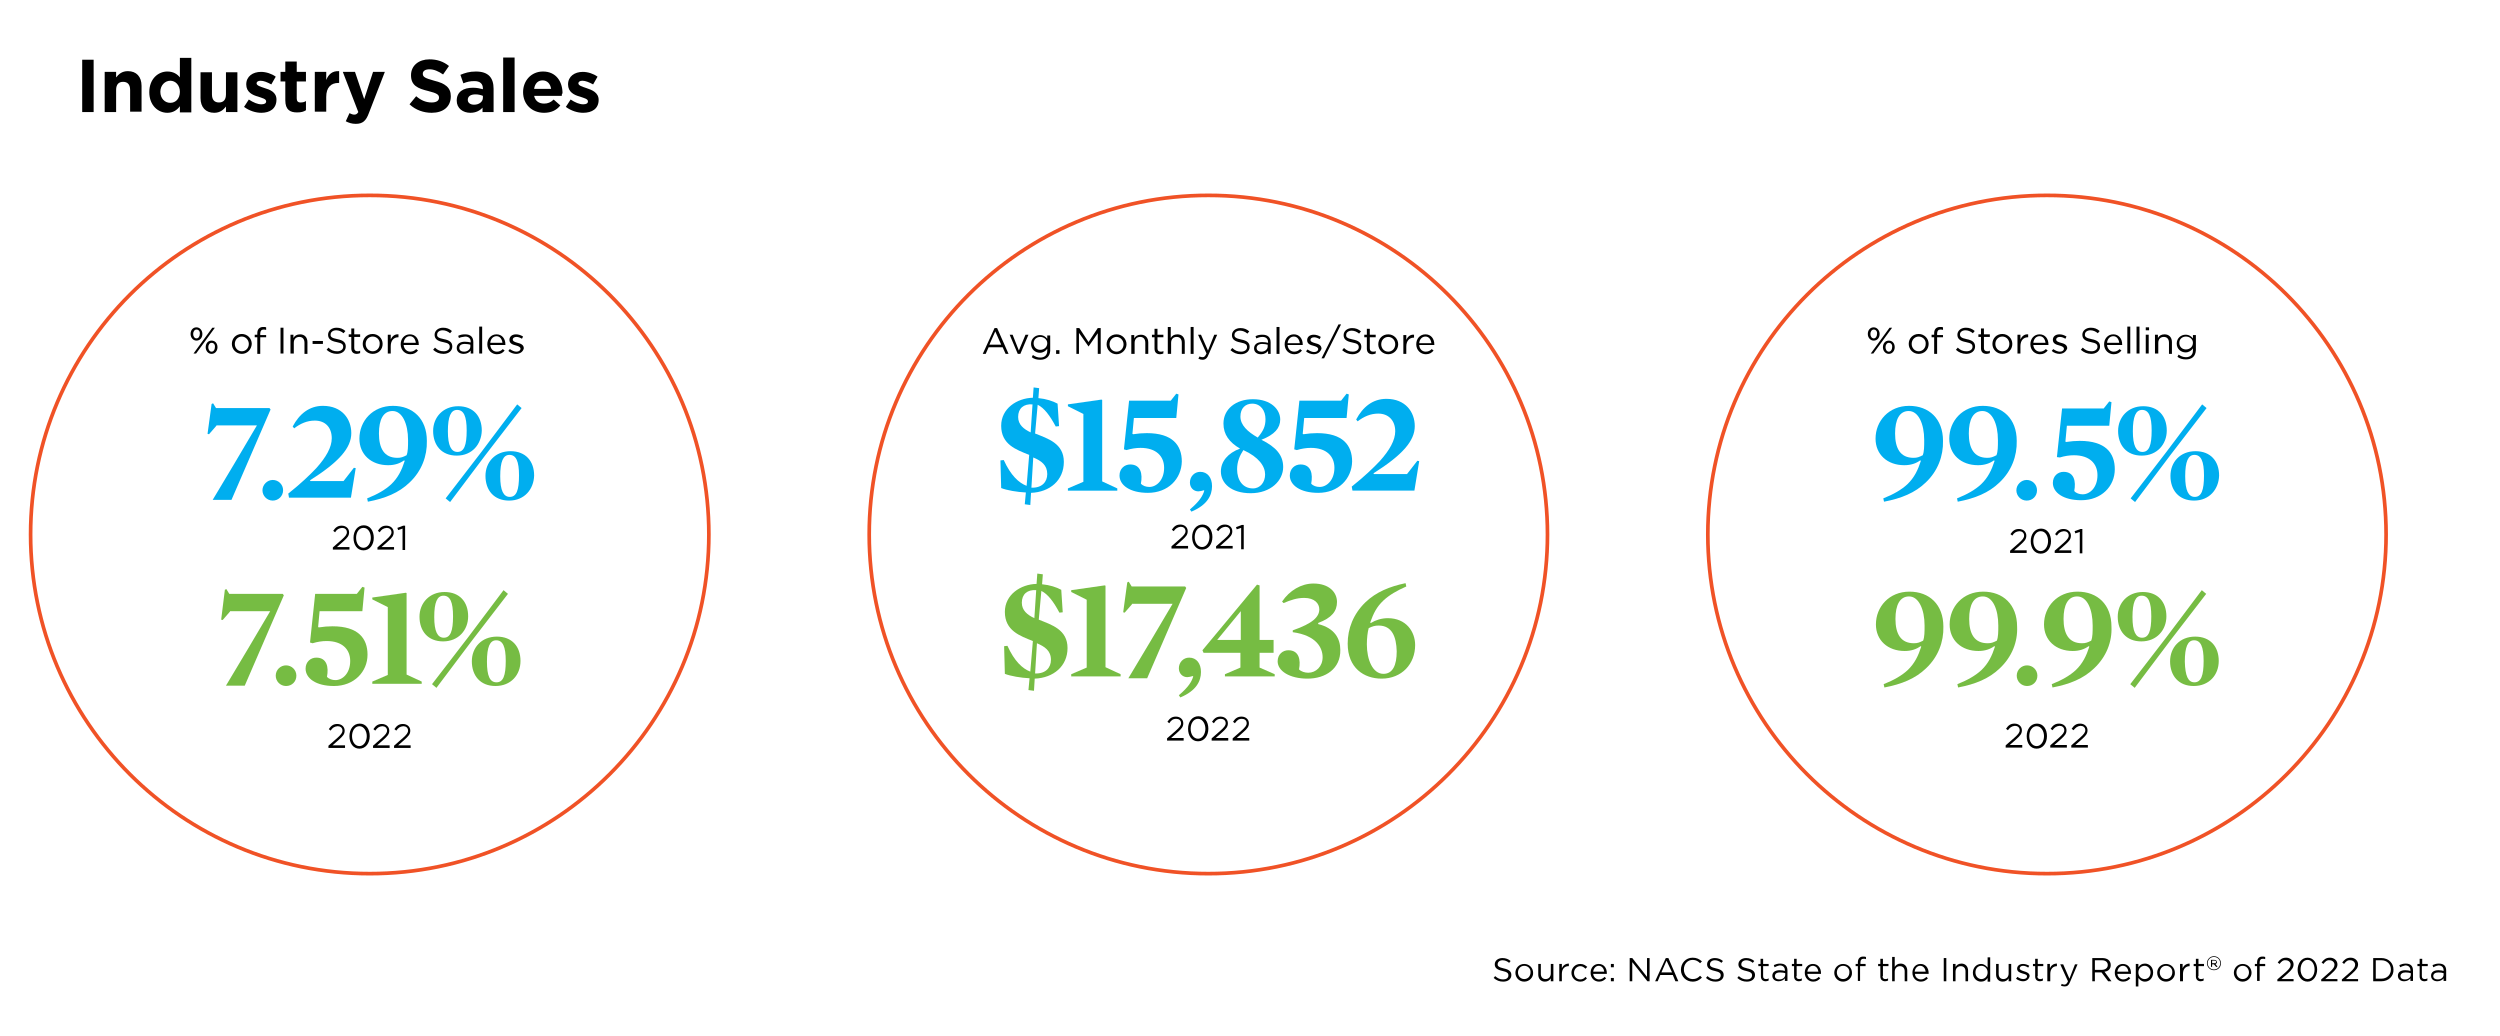 <?xml version="1.0" encoding="utf-8"?>
<!-- Generator: Adobe Illustrator 27.7.0, SVG Export Plug-In . SVG Version: 6.00 Build 0)  -->
<svg version="1.1" id="Layer_1" xmlns="http://www.w3.org/2000/svg" xmlns:xlink="http://www.w3.org/1999/xlink" x="0px" y="0px"
	 viewBox="0 0 678.2 281.1" style="enable-background:new 0 0 678.2 281.1;" xml:space="preserve">
<style type="text/css">
	.st0{clip-path:url(#SVGID_00000160180373331804404380000010801701274784371073_);}
	.st1{clip-path:url(#SVGID_00000025434026685377354860000011562211094909776542_);}
	.st2{clip-path:url(#SVGID_00000044177450774110479280000011292600990928114051_);}
	.st3{clip-path:url(#SVGID_00000079475229538731671830000010639308070359041439_);fill:none;stroke:#F05226;}
	.st4{fill:#00AEEF;}
	.st5{fill:#76BC43;}
	.st6{clip-path:url(#SVGID_00000068642595978740408450000012234043628984336307_);fill:none;stroke:#F05226;}
	.st7{clip-path:url(#SVGID_00000030486563251865357880000001202079024141234050_);fill:none;stroke:#F05226;}
</style>
<g>
	<g>
		<defs>
			<rect id="SVGID_1_" x="7.8" y="15.6" width="687.4" height="272.8"/>
		</defs>
		<clipPath id="SVGID_00000042011832632949721670000006777930529328736683_">
			<use xlink:href="#SVGID_1_"  style="overflow:visible;"/>
		</clipPath>
		<g style="clip-path:url(#SVGID_00000042011832632949721670000006777930529328736683_);">
			<defs>
				<rect id="SVGID_00000111887471042785016650000017817923719595950980_" x="7.8" y="15.6" width="687.4" height="272.8"/>
			</defs>
			<clipPath id="SVGID_00000170975882065108582480000013856388530551177352_">
				<use xlink:href="#SVGID_00000111887471042785016650000017817923719595950980_"  style="overflow:visible;"/>
			</clipPath>
			<g style="clip-path:url(#SVGID_00000170975882065108582480000013856388530551177352_);">
				<g>
					<defs>
						<rect id="SVGID_00000043454180120825949810000009396239050067732358_" x="11.5" y="8.6" width="176.8" height="26.3"/>
					</defs>
					<clipPath id="SVGID_00000078758520051361913330000000472236365145969843_">
						<use xlink:href="#SVGID_00000043454180120825949810000009396239050067732358_"  style="overflow:visible;"/>
					</clipPath>
					<g style="clip-path:url(#SVGID_00000078758520051361913330000000472236365145969843_);">
						<path d="M22.3,30.4V16.2h3.1v14.2H22.3z"/>
						<path d="M35.3,30.4v-6c0-1.5-0.7-2.2-1.9-2.2c-1.2,0-1.9,0.7-1.9,2.2v6h-3.1V19.5h3.1V21c0.7-0.9,1.6-1.7,3.2-1.7
							c2.3,0,3.7,1.5,3.7,4v7H35.3z"/>
						<path d="M48.8,30.4v-1.6c-0.7,1-1.8,1.8-3.4,1.8c-2.5,0-4.9-2-4.9-5.6v0c0-3.6,2.4-5.6,4.9-5.6c1.6,0,2.7,0.7,3.4,1.6v-5.3
							h3.1v14.8H48.8z M48.8,24.9c0-1.8-1.2-3-2.6-3s-2.7,1.2-2.7,3v0c0,1.8,1.2,3,2.7,3S48.8,26.7,48.8,24.9L48.8,24.9z"/>
						<path d="M61.3,30.4v-1.5c-0.7,0.9-1.6,1.7-3.2,1.7c-2.3,0-3.7-1.5-3.7-4v-7h3.1v6c0,1.5,0.7,2.2,1.9,2.2
							c1.2,0,1.9-0.7,1.9-2.2v-6h3.1v10.8H61.3z"/>
						<path d="M70.9,30.6c-1.5,0-3.2-0.5-4.7-1.6l1.3-2c1.2,0.8,2.4,1.3,3.4,1.3c0.9,0,1.3-0.3,1.3-0.8v0c0-0.7-1.1-0.9-2.2-1.3
							c-1.5-0.4-3.2-1.2-3.2-3.3v0c0-2.2,1.8-3.4,4-3.4c1.4,0,2.9,0.5,4,1.3l-1.2,2.1c-1.1-0.6-2.1-1-2.9-1c-0.7,0-1.1,0.3-1.1,0.7
							v0c0,0.6,1,0.9,2.2,1.3C73.2,24.3,75,25,75,27v0C75,29.5,73.2,30.6,70.9,30.6z"/>
						<path d="M80.6,30.5c-1.9,0-3.2-0.7-3.2-3.3v-5.1h-1.3v-2.6h1.3v-2.8h3.1v2.8h2.5v2.6h-2.5v4.6c0,0.7,0.3,1.1,1,1.1
							c0.6,0,1.1-0.1,1.5-0.4v2.5C82.4,30.3,81.7,30.5,80.6,30.5z"/>
						<path d="M91.8,22.5c-2,0-3.3,1.2-3.3,3.8v4h-3.1V19.5h3.1v2.2c0.6-1.5,1.6-2.5,3.5-2.4v3.2H91.8z"/>
						<path d="M100.1,30.6c-0.8,2.2-1.7,3-3.6,3c-1.1,0-1.9-0.3-2.7-0.7l1-2.2c0.4,0.2,0.9,0.4,1.3,0.4c0.5,0,0.8-0.2,1.1-0.7
							L93,19.5h3.3l2.5,7.4l2.4-7.4h3.2L100.1,30.6z"/>
						<path d="M117.1,30.6c-2.1,0-4.3-0.7-6-2.3l1.8-2.2c1.3,1.1,2.6,1.7,4.2,1.7c1.3,0,2-0.5,2-1.3v0c0-0.8-0.5-1.2-2.9-1.8
							c-2.9-0.7-4.7-1.5-4.7-4.3v0c0-2.6,2.1-4.3,5-4.3c2.1,0,3.8,0.6,5.3,1.8l-1.6,2.3c-1.3-0.9-2.5-1.4-3.7-1.4s-1.8,0.5-1.8,1.2
							v0c0,0.9,0.6,1.2,3.1,1.9c2.9,0.7,4.5,1.8,4.5,4.2v0C122.3,29,120.2,30.6,117.1,30.6z"/>
						<path d="M130.9,30.4v-1.2c-0.7,0.8-1.8,1.4-3.3,1.4c-2,0-3.7-1.2-3.7-3.3v0c0-2.4,1.8-3.5,4.4-3.5c1.1,0,1.9,0.2,2.7,0.4V24
							c0-1.3-0.8-2-2.3-2c-1.2,0-2,0.2-3,0.6l-0.8-2.3c1.2-0.5,2.4-0.9,4.2-0.9c3.4,0,4.8,1.7,4.8,4.7v6.3H130.9z M131,26
							c-0.5-0.2-1.2-0.4-2-0.4c-1.3,0-2.1,0.5-2.1,1.5v0c0,0.8,0.7,1.3,1.7,1.3c1.4,0,2.4-0.8,2.4-1.9V26z"/>
						<path d="M136.5,30.4V15.6h3.1v14.8H136.5z"/>
						<path d="M152.4,26h-7.5c0.3,1.4,1.3,2.1,2.7,2.1c1,0,1.8-0.3,2.6-1.1l1.8,1.6c-1,1.3-2.5,2-4.4,2c-3.3,0-5.7-2.3-5.7-5.6v0
							c0-3.1,2.2-5.6,5.4-5.6c3.6,0,5.3,2.8,5.3,5.9v0C152.4,25.5,152.4,25.7,152.4,26z M147.2,21.8c-1.3,0-2.1,0.9-2.3,2.3h4.6
							C149.3,22.7,148.4,21.8,147.2,21.8z"/>
						<path d="M158.2,30.6c-1.5,0-3.2-0.5-4.7-1.6l1.3-2c1.2,0.8,2.4,1.3,3.4,1.3c0.9,0,1.3-0.3,1.3-0.8v0c0-0.7-1.1-0.9-2.2-1.3
							c-1.5-0.4-3.2-1.2-3.2-3.3v0c0-2.2,1.8-3.4,4-3.4c1.4,0,2.9,0.5,4,1.3l-1.2,2.1c-1.1-0.6-2.1-1-2.9-1c-0.7,0-1.1,0.3-1.1,0.7
							v0c0,0.6,1,0.9,2.2,1.3c1.5,0.5,3.3,1.2,3.3,3.2v0C162.4,29.5,160.6,30.6,158.2,30.6z"/>
					</g>
				</g>
			</g>
		</g>
		<g style="clip-path:url(#SVGID_00000042011832632949721670000006777930529328736683_);">
			<path d="M407.9,262.7c1.4,0.3,2.1,0.8,2.1,1.8c0,1.1-0.9,1.8-2.2,1.8c-1,0-1.8-0.3-2.6-1l0.4-0.5c0.7,0.6,1.3,0.9,2.2,0.9
				c0.8,0,1.4-0.4,1.4-1.1c0-0.6-0.3-0.9-1.6-1.2c-1.4-0.3-2.1-0.8-2.1-1.8c0-1,0.9-1.7,2.1-1.7c0.9,0,1.6,0.3,2.2,0.8l-0.4,0.5
				c-0.6-0.5-1.2-0.7-1.8-0.7c-0.8,0-1.3,0.5-1.3,1C406.2,262,406.5,262.4,407.9,262.7z"/>
			<path d="M413.5,266.3c-1.4,0-2.4-1.1-2.4-2.4s1-2.4,2.4-2.4c1.4,0,2.4,1.1,2.4,2.4C416,265.1,414.9,266.3,413.5,266.3z
				 M413.5,262c-1,0-1.7,0.8-1.7,1.8c0,1,0.7,1.8,1.7,1.8c1,0,1.7-0.8,1.7-1.8C415.3,262.8,414.5,262,413.5,262z"/>
			<path d="M420.7,261.5h0.7v4.7h-0.7v-0.8c-0.3,0.5-0.8,0.9-1.6,0.9c-1.1,0-1.8-0.8-1.8-1.9v-2.9h0.7v2.7c0,0.9,0.5,1.4,1.3,1.4
				c0.8,0,1.4-0.6,1.4-1.5V261.5z"/>
			<path d="M423.7,266.2H423v-4.7h0.7v1.2c0.3-0.8,1-1.3,1.9-1.3v0.7h-0.1c-1,0-1.8,0.7-1.8,2.1V266.2z"/>
			<path d="M428.7,266.3c-1.4,0-2.4-1.1-2.4-2.4c0-1.3,1-2.4,2.4-2.4c0.9,0,1.4,0.4,1.9,0.8l-0.5,0.5c-0.4-0.4-0.8-0.7-1.4-0.7
				c-0.9,0-1.7,0.8-1.7,1.8c0,1,0.7,1.8,1.7,1.8c0.6,0,1.1-0.3,1.4-0.7l0.4,0.4C430.1,265.9,429.6,266.3,428.7,266.3z"/>
			<path d="M433.8,265.7c0.6,0,1.1-0.3,1.5-0.7l0.4,0.4c-0.5,0.5-1,0.9-1.9,0.9c-1.3,0-2.3-1-2.3-2.4c0-1.4,0.9-2.4,2.2-2.4
				c1.4,0,2.2,1.1,2.2,2.5c0,0.1,0,0.1,0,0.2h-3.7C432.3,265.1,433,265.7,433.8,265.7z M435.2,263.6c-0.1-0.8-0.6-1.6-1.5-1.6
				c-0.8,0-1.4,0.7-1.5,1.6H435.2z"/>
			<path d="M437,262.4v-0.9h0.8v0.9H437z M437,266.2v-0.9h0.8v0.9H437z"/>
			<path d="M446.8,259.9h0.7v6.3h-0.6l-4.1-5.2v5.2h-0.7v-6.3h0.7l4,5.1V259.9z"/>
			<path d="M455.3,266.2h-0.8l-0.7-1.7h-3.4l-0.7,1.7h-0.7l2.9-6.3h0.7L455.3,266.2z M452.1,260.6l-1.4,3.2h2.9L452.1,260.6z"/>
			<path d="M459.2,266.3c-1.8,0-3.2-1.4-3.2-3.2c0-1.8,1.3-3.3,3.2-3.3c1.1,0,1.8,0.4,2.5,1l-0.5,0.5c-0.5-0.5-1.1-0.9-2-0.9
				c-1.4,0-2.4,1.1-2.4,2.6c0,1.5,1.1,2.6,2.4,2.6c0.9,0,1.4-0.3,2-0.9l0.5,0.5C461.1,265.8,460.3,266.3,459.2,266.3z"/>
			<path d="M465.5,262.7c1.4,0.3,2.1,0.8,2.1,1.8c0,1.1-0.9,1.8-2.2,1.8c-1,0-1.8-0.3-2.6-1l0.4-0.5c0.7,0.6,1.3,0.9,2.2,0.9
				c0.8,0,1.4-0.4,1.4-1.1c0-0.6-0.3-0.9-1.6-1.2c-1.4-0.3-2.1-0.8-2.1-1.8c0-1,0.9-1.7,2.1-1.7c0.9,0,1.6,0.3,2.2,0.8l-0.4,0.5
				c-0.6-0.5-1.2-0.7-1.8-0.7c-0.8,0-1.3,0.5-1.3,1C463.8,262,464.1,262.4,465.5,262.7z"/>
			<path d="M474,262.7c1.4,0.3,2.1,0.8,2.1,1.8c0,1.1-0.9,1.8-2.2,1.8c-1,0-1.8-0.3-2.6-1l0.4-0.5c0.7,0.6,1.3,0.9,2.2,0.9
				c0.8,0,1.4-0.4,1.4-1.1c0-0.6-0.3-0.9-1.6-1.2c-1.4-0.3-2.1-0.8-2.1-1.8c0-1,0.9-1.7,2.1-1.7c0.9,0,1.6,0.3,2.2,0.8l-0.4,0.5
				c-0.6-0.5-1.2-0.7-1.8-0.7c-0.8,0-1.3,0.5-1.3,1C472.3,262,472.6,262.4,474,262.7z"/>
			<path d="M478.3,264.8c0,0.6,0.3,0.8,0.8,0.8c0.2,0,0.4,0,0.7-0.2v0.6c-0.2,0.1-0.5,0.2-0.8,0.2c-0.7,0-1.3-0.4-1.3-1.3v-2.8H477
				v-0.6h0.6v-1.4h0.7v1.4h1.5v0.6h-1.5V264.8z"/>
			<path d="M481.4,262.4l-0.2-0.6c0.5-0.2,1-0.4,1.7-0.4c1.3,0,2,0.6,2,1.9v2.8h-0.7v-0.7c-0.3,0.4-0.9,0.8-1.7,0.8
				c-0.9,0-1.7-0.5-1.7-1.5c0-1,0.8-1.5,2-1.5c0.6,0,1,0.1,1.4,0.2v-0.2c0-0.8-0.5-1.3-1.4-1.3C482.2,262,481.8,262.2,481.4,262.4z
				 M481.5,264.8c0,0.6,0.5,0.9,1.2,0.9c0.9,0,1.6-0.5,1.6-1.3V264c-0.3-0.1-0.8-0.2-1.4-0.2C481.9,263.8,481.5,264.2,481.5,264.8z"
				/>
			<path d="M487.3,264.8c0,0.6,0.3,0.8,0.8,0.8c0.2,0,0.4,0,0.7-0.2v0.6c-0.2,0.1-0.5,0.2-0.8,0.2c-0.7,0-1.3-0.4-1.3-1.3v-2.8h-0.6
				v-0.6h0.6v-1.4h0.7v1.4h1.5v0.6h-1.5V264.8z"/>
			<path d="M491.9,265.7c0.6,0,1.1-0.3,1.5-0.7l0.4,0.4c-0.5,0.5-1,0.9-1.9,0.9c-1.3,0-2.3-1-2.3-2.4c0-1.4,0.9-2.4,2.2-2.4
				c1.4,0,2.2,1.1,2.2,2.5c0,0.1,0,0.1,0,0.2h-3.7C490.4,265.1,491.1,265.7,491.9,265.7z M493.3,263.6c-0.1-0.8-0.6-1.6-1.5-1.6
				c-0.8,0-1.4,0.7-1.5,1.6H493.3z"/>
			<path d="M500,266.3c-1.4,0-2.4-1.1-2.4-2.4s1-2.4,2.4-2.4c1.4,0,2.4,1.1,2.4,2.4C502.5,265.1,501.4,266.3,500,266.3z M500,262
				c-1,0-1.7,0.8-1.7,1.8c0,1,0.7,1.8,1.7,1.8c1,0,1.7-0.8,1.7-1.8C501.8,262.8,501,262,500,262z"/>
			<path d="M506.1,261.5v0.6h-1.5v4H504v-4h-0.6v-0.6h0.6v-0.4c0-1,0.5-1.6,1.4-1.6c0.3,0,0.5,0,0.8,0.1v0.6
				c-0.3-0.1-0.4-0.1-0.7-0.1c-0.5,0-0.8,0.3-0.8,1v0.4H506.1z"/>
			<path d="M510.7,264.8c0,0.6,0.3,0.8,0.8,0.8c0.2,0,0.4,0,0.7-0.2v0.6c-0.2,0.1-0.5,0.2-0.8,0.2c-0.7,0-1.3-0.4-1.3-1.3v-2.8h-0.6
				v-0.6h0.6v-1.4h0.7v1.4h1.5v0.6h-1.5V264.8z"/>
			<path d="M514,266.2h-0.7v-6.6h0.7v2.7c0.3-0.5,0.8-0.9,1.6-0.9c1.1,0,1.8,0.8,1.8,1.9v2.9h-0.7v-2.7c0-0.9-0.5-1.4-1.3-1.4
				c-0.8,0-1.4,0.6-1.4,1.5V266.2z"/>
			<path d="M521.1,265.7c0.6,0,1.1-0.3,1.5-0.7l0.4,0.4c-0.5,0.5-1,0.9-1.9,0.9c-1.3,0-2.3-1-2.3-2.4c0-1.4,0.9-2.4,2.2-2.4
				c1.4,0,2.2,1.1,2.2,2.5c0,0.1,0,0.1,0,0.2h-3.7C519.5,265.1,520.3,265.7,521.1,265.7z M522.4,263.6c-0.1-0.8-0.6-1.6-1.5-1.6
				c-0.8,0-1.4,0.7-1.5,1.6H522.4z"/>
			<path d="M528,259.9v6.3h-0.7v-6.3H528z"/>
			<path d="M530.5,266.2h-0.7v-4.7h0.7v0.8c0.3-0.5,0.8-0.9,1.6-0.9c1.1,0,1.8,0.8,1.8,1.9v2.9h-0.7v-2.7c0-0.9-0.5-1.4-1.3-1.4
				c-0.8,0-1.4,0.6-1.4,1.5V266.2z"/>
			<path d="M539.2,266.2v-0.9c-0.4,0.6-0.9,1-1.8,1c-1.1,0-2.2-0.9-2.2-2.4c0-1.5,1.1-2.4,2.2-2.4c0.9,0,1.4,0.5,1.8,1v-2.8h0.7v6.6
				H539.2z M537.5,262c-0.9,0-1.6,0.7-1.6,1.8c0,1.1,0.8,1.8,1.6,1.8c0.9,0,1.7-0.7,1.7-1.8C539.2,262.7,538.4,262,537.5,262z"/>
			<path d="M544.9,261.5h0.7v4.7h-0.7v-0.8c-0.3,0.5-0.8,0.9-1.6,0.9c-1.1,0-1.8-0.8-1.8-1.9v-2.9h0.7v2.7c0,0.9,0.5,1.4,1.3,1.4
				c0.8,0,1.4-0.6,1.4-1.5V261.5z"/>
			<path d="M548.8,266.2c-0.7,0-1.4-0.3-1.9-0.7l0.4-0.5c0.5,0.4,1.1,0.6,1.6,0.6c0.6,0,1-0.3,1-0.7v0c0-0.5-0.5-0.6-1.2-0.8
				c-0.7-0.2-1.5-0.5-1.5-1.3v0c0-0.8,0.7-1.3,1.6-1.3c0.6,0,1.2,0.2,1.7,0.5l-0.3,0.5c-0.4-0.3-0.9-0.5-1.4-0.5
				c-0.5,0-0.9,0.3-0.9,0.7v0c0,0.4,0.6,0.6,1.2,0.8c0.7,0.2,1.5,0.5,1.5,1.3v0C550.4,265.7,549.7,266.2,548.8,266.2z"/>
			<path d="M552.7,264.8c0,0.6,0.3,0.8,0.8,0.8c0.2,0,0.4,0,0.7-0.2v0.6c-0.2,0.1-0.5,0.2-0.8,0.2c-0.7,0-1.3-0.4-1.3-1.3v-2.8h-0.6
				v-0.6h0.6v-1.4h0.7v1.4h1.5v0.6h-1.5V264.8z"/>
			<path d="M556.1,266.2h-0.7v-4.7h0.7v1.2c0.3-0.8,1-1.3,1.9-1.3v0.7H558c-1,0-1.8,0.7-1.8,2.1V266.2z"/>
			<path d="M561.6,266.3c-0.4,1-0.8,1.3-1.5,1.3c-0.4,0-0.7-0.1-1-0.2l0.2-0.5c0.2,0.1,0.4,0.2,0.7,0.2c0.4,0,0.7-0.2,1-0.9
				l-2.1-4.6h0.8l1.7,3.9l1.5-3.9h0.7L561.6,266.3z"/>
			<path d="M571.9,266.2l-1.8-2.4h-1.8v2.4h-0.7v-6.3h2.7c1.4,0,2.3,0.7,2.3,1.9c0,1.1-0.7,1.7-1.7,1.8l1.9,2.6H571.9z M570.2,260.5
				h-1.9v2.6h1.9c0.9,0,1.6-0.5,1.6-1.3C571.8,261,571.2,260.5,570.2,260.5z"/>
			<path d="M576,265.7c0.6,0,1.1-0.3,1.5-0.7l0.4,0.4c-0.5,0.5-1,0.9-1.9,0.9c-1.3,0-2.3-1-2.3-2.4c0-1.4,0.9-2.4,2.2-2.4
				c1.4,0,2.2,1.1,2.2,2.5c0,0.1,0,0.1,0,0.2h-3.7C574.5,265.1,575.2,265.7,576,265.7z M577.4,263.6c-0.1-0.8-0.6-1.6-1.5-1.6
				c-0.8,0-1.4,0.7-1.5,1.6H577.4z"/>
			<path d="M581.9,266.3c-0.9,0-1.4-0.5-1.8-1v2.3h-0.7v-6.1h0.7v0.9c0.4-0.6,0.9-1,1.8-1c1.1,0,2.2,0.9,2.2,2.4
				C584.1,265.4,583,266.3,581.9,266.3z M581.8,262c-0.9,0-1.7,0.7-1.7,1.8c0,1.1,0.8,1.8,1.7,1.8c0.9,0,1.6-0.7,1.6-1.8
				C583.4,262.7,582.6,262,581.8,262z"/>
			<path d="M587.6,266.3c-1.4,0-2.4-1.1-2.4-2.4s1-2.4,2.4-2.4c1.4,0,2.4,1.1,2.4,2.4C590.1,265.1,589,266.3,587.6,266.3z
				 M587.6,262c-1,0-1.7,0.8-1.7,1.8c0,1,0.7,1.8,1.7,1.8c1,0,1.7-0.8,1.7-1.8C589.4,262.8,588.6,262,587.6,262z"/>
			<path d="M592.1,266.2h-0.7v-4.7h0.7v1.2c0.3-0.8,1-1.3,1.9-1.3v0.7H594c-1,0-1.8,0.7-1.8,2.1V266.2z"/>
			<path d="M596.3,264.8c0,0.6,0.3,0.8,0.8,0.8c0.2,0,0.4,0,0.7-0.2v0.6c-0.2,0.1-0.5,0.2-0.8,0.2c-0.7,0-1.3-0.4-1.3-1.3v-2.8h-0.6
				v-0.6h0.6v-1.4h0.7v1.4h1.5v0.6h-1.5V264.8z"/>
		</g>
		<g style="clip-path:url(#SVGID_00000042011832632949721670000006777930529328736683_);">
			<path d="M600.6,263.2c-1.1,0-1.9-0.9-1.9-1.9s0.8-1.9,1.9-1.9s1.9,0.9,1.9,1.9C602.5,262.4,601.7,263.2,600.6,263.2z
				 M600.6,259.6c-1,0-1.7,0.8-1.7,1.7s0.7,1.7,1.7,1.7c1,0,1.7-0.8,1.7-1.7C602.3,260.4,601.6,259.6,600.6,259.6z M601,261.5
				l0.6,0.8h-0.4l-0.6-0.7h-0.5v0.7h-0.3v-1.9h0.9c0.4,0,0.7,0.2,0.7,0.6C601.5,261.2,601.3,261.4,601,261.5z M600.7,260.6h-0.6v0.7
				h0.6c0.3,0,0.5-0.1,0.5-0.4C601.2,260.7,601,260.6,600.7,260.6z"/>
		</g>
		<g style="clip-path:url(#SVGID_00000042011832632949721670000006777930529328736683_);">
			<path d="M608.4,266.3c-1.4,0-2.4-1.1-2.4-2.4s1-2.4,2.4-2.4c1.4,0,2.4,1.1,2.4,2.4C610.8,265.1,609.8,266.3,608.4,266.3z
				 M608.4,262c-1,0-1.7,0.8-1.7,1.8c0,1,0.7,1.8,1.7,1.8c1,0,1.7-0.8,1.7-1.8C610.1,262.8,609.4,262,608.4,262z"/>
			<path d="M614.5,261.5v0.6H613v4h-0.7v-4h-0.6v-0.6h0.6v-0.4c0-1,0.5-1.6,1.4-1.6c0.3,0,0.5,0,0.8,0.1v0.6
				c-0.3-0.1-0.4-0.1-0.7-0.1c-0.5,0-0.8,0.3-0.8,1v0.4H614.5z"/>
			<path d="M618.4,261.5l-0.5-0.4c0.6-0.8,1.2-1.3,2.3-1.3c1.1,0,2,0.8,2,1.8c0,0.9-0.5,1.5-1.6,2.5l-1.7,1.5h3.3v0.6h-4.4v-0.5
				l2.3-2c1-0.9,1.3-1.4,1.3-2c0-0.7-0.6-1.2-1.3-1.2C619.4,260.4,618.9,260.8,618.4,261.5z"/>
			<path d="M626,266.3c-1.6,0-2.7-1.5-2.7-3.2s1-3.3,2.7-3.3c1.6,0,2.6,1.5,2.6,3.2S627.6,266.3,626,266.3z M626,260.4
				c-1.2,0-1.9,1.2-1.9,2.6s0.8,2.6,1.9,2.6c1.2,0,1.9-1.2,1.9-2.6C627.9,261.6,627.2,260.4,626,260.4z"/>
			<path d="M630.3,261.5l-0.5-0.4c0.6-0.8,1.2-1.3,2.3-1.3c1.1,0,2,0.8,2,1.8c0,0.9-0.5,1.5-1.6,2.5l-1.7,1.5h3.3v0.6h-4.4v-0.5
				l2.3-2c1-0.9,1.3-1.4,1.3-2c0-0.7-0.6-1.2-1.3-1.2C631.3,260.4,630.8,260.8,630.3,261.5z"/>
			<path d="M635.9,261.5l-0.5-0.4c0.6-0.8,1.2-1.3,2.3-1.3c1.1,0,2,0.8,2,1.8c0,0.9-0.5,1.5-1.6,2.5l-1.7,1.5h3.3v0.6h-4.4v-0.5
				l2.3-2c1-0.9,1.3-1.4,1.3-2c0-0.7-0.6-1.2-1.3-1.2C636.9,260.4,636.4,260.8,635.9,261.5z"/>
			<path d="M646,266.2h-2.2v-6.3h2.2c2,0,3.3,1.4,3.3,3.1C649.4,264.8,648,266.2,646,266.2z M646,260.5h-1.5v5h1.5
				c1.6,0,2.6-1.1,2.6-2.5S647.6,260.5,646,260.5z"/>
			<path d="M651.1,262.4l-0.2-0.6c0.5-0.2,1-0.4,1.7-0.4c1.3,0,2,0.6,2,1.9v2.8h-0.7v-0.7c-0.3,0.4-0.9,0.8-1.7,0.8
				c-0.9,0-1.7-0.5-1.7-1.5c0-1,0.8-1.5,2-1.5c0.6,0,1,0.1,1.4,0.2v-0.2c0-0.8-0.5-1.3-1.4-1.3C652,262,651.5,262.2,651.1,262.4z
				 M651.2,264.8c0,0.6,0.5,0.9,1.2,0.9c0.9,0,1.6-0.5,1.6-1.3V264c-0.3-0.1-0.8-0.2-1.4-0.2C651.7,263.8,651.2,264.2,651.2,264.8z"
				/>
			<path d="M657,264.8c0,0.6,0.3,0.8,0.8,0.8c0.2,0,0.4,0,0.7-0.2v0.6c-0.2,0.1-0.5,0.2-0.8,0.2c-0.7,0-1.3-0.4-1.3-1.3v-2.8h-0.6
				v-0.6h0.6v-1.4h0.7v1.4h1.5v0.6H657V264.8z"/>
			<path d="M660.1,262.4l-0.2-0.6c0.5-0.2,1-0.4,1.7-0.4c1.3,0,2,0.6,2,1.9v2.8h-0.7v-0.7c-0.3,0.4-0.9,0.8-1.7,0.8
				c-0.9,0-1.7-0.5-1.7-1.5c0-1,0.8-1.5,2-1.5c0.6,0,1,0.1,1.4,0.2v-0.2c0-0.8-0.5-1.3-1.4-1.3C660.9,262,660.5,262.2,660.1,262.4z
				 M660.1,264.8c0,0.6,0.5,0.9,1.2,0.9c0.9,0,1.6-0.5,1.6-1.3V264c-0.3-0.1-0.8-0.2-1.4-0.2C660.6,263.8,660.1,264.2,660.1,264.8z"
				/>
		</g>
		<g style="clip-path:url(#SVGID_00000042011832632949721670000006777930529328736683_);">
			<defs>
				<rect id="SVGID_00000081619950675107168790000006187414202886449292_" x="7.8" y="15.6" width="687.4" height="272.8"/>
			</defs>
			<clipPath id="SVGID_00000138543115526591847220000002033029355013925545_">
				<use xlink:href="#SVGID_00000081619950675107168790000006187414202886449292_"  style="overflow:visible;"/>
			</clipPath>
			
				<circle style="clip-path:url(#SVGID_00000138543115526591847220000002033029355013925545_);fill:none;stroke:#F05226;" cx="100.3" cy="145" r="92"/>
		</g>
		<g style="clip-path:url(#SVGID_00000042011832632949721670000006777930529328736683_);">
			<path d="M53.3,92.4c-0.9,0-1.6-0.8-1.6-1.8c0-1,0.6-1.8,1.6-1.8c0.9,0,1.6,0.8,1.6,1.8C54.9,91.6,54.3,92.4,53.3,92.4z
				 M53.3,89.4c-0.5,0-0.9,0.5-0.9,1.2c0,0.7,0.4,1.2,0.9,1.2c0.5,0,0.9-0.5,0.9-1.2C54.3,89.9,53.9,89.4,53.3,89.4z M53.2,95.9
				h-0.7l5.1-7h0.7L53.2,95.9z M57.4,96c-0.9,0-1.6-0.8-1.6-1.8c0-1,0.6-1.8,1.6-1.8s1.6,0.8,1.6,1.8C59,95.1,58.4,96,57.4,96z
				 M57.4,93c-0.5,0-0.9,0.5-0.9,1.2c0,0.7,0.4,1.2,0.9,1.2c0.5,0,0.9-0.5,0.9-1.2C58.4,93.5,58,93,57.4,93z"/>
			<path d="M65.6,96c-1.5,0-2.7-1.2-2.7-2.7c0-1.5,1.1-2.7,2.7-2.7c1.5,0,2.7,1.2,2.7,2.7C68.2,94.8,67.1,96,65.6,96z M65.6,91.3
				c-1.1,0-1.9,0.9-1.9,2s0.8,2,1.9,2c1.1,0,1.9-0.9,1.9-2C67.5,92.2,66.6,91.3,65.6,91.3z"/>
			<path d="M72.2,90.8v0.7h-1.6v4.5h-0.8v-4.5h-0.7v-0.7h0.7v-0.4c0-1.1,0.6-1.7,1.6-1.7c0.4,0,0.6,0,0.8,0.1v0.7
				c-0.3-0.1-0.5-0.1-0.7-0.1c-0.6,0-0.9,0.4-0.9,1.1v0.4H72.2z"/>
			<path d="M76.9,88.9v7h-0.8v-7H76.9z"/>
			<path d="M79.6,95.9h-0.8v-5.1h0.8v0.9c0.3-0.6,0.9-1,1.8-1c1.2,0,2,0.8,2,2.1v3.2h-0.8v-3c0-1-0.5-1.6-1.4-1.6
				c-0.9,0-1.5,0.6-1.5,1.6V95.9z"/>
			<path d="M84.8,93.3v-0.8h2.8v0.8H84.8z"/>
			<path d="M91.5,92c1.6,0.3,2.3,0.9,2.3,2c0,1.2-1,2-2.4,2c-1.1,0-2-0.4-2.8-1.1l0.5-0.6c0.7,0.7,1.4,1,2.4,1
				c0.9,0,1.6-0.5,1.6-1.2c0-0.7-0.3-1-1.8-1.3c-1.6-0.3-2.3-0.9-2.3-2c0-1.1,1-1.9,2.3-1.9c1,0,1.7,0.3,2.4,0.9l-0.5,0.6
				c-0.6-0.5-1.3-0.8-2-0.8c-0.9,0-1.5,0.5-1.5,1.1C89.6,91.3,89.9,91.7,91.5,92z"/>
			<path d="M96.1,94.4c0,0.6,0.3,0.9,0.9,0.9c0.3,0,0.5,0,0.7-0.2v0.7c-0.3,0.1-0.6,0.2-0.9,0.2c-0.8,0-1.5-0.4-1.5-1.5v-3.1h-0.7
				v-0.7h0.7v-1.6h0.8v1.6h1.6v0.7h-1.6V94.4z"/>
			<path d="M101.1,96c-1.5,0-2.7-1.2-2.7-2.7c0-1.5,1.1-2.7,2.7-2.7c1.5,0,2.7,1.2,2.7,2.7C103.8,94.8,102.7,96,101.1,96z
				 M101.1,91.3c-1.1,0-1.9,0.9-1.9,2s0.8,2,1.9,2c1.1,0,1.9-0.9,1.9-2C103.1,92.2,102.2,91.3,101.1,91.3z"/>
			<path d="M106,95.9h-0.8v-5.1h0.8v1.3c0.4-0.9,1.1-1.5,2.1-1.4v0.8H108c-1.1,0-2,0.8-2,2.4V95.9z"/>
			<path d="M111.3,95.4c0.7,0,1.2-0.3,1.6-0.7l0.5,0.4c-0.5,0.6-1.1,1-2.1,1c-1.4,0-2.6-1.1-2.6-2.7c0-1.5,1-2.7,2.5-2.7
				c1.5,0,2.4,1.2,2.4,2.7c0,0.1,0,0.1,0,0.2h-4.1C109.6,94.7,110.4,95.4,111.3,95.4z M112.8,93c-0.1-0.9-0.6-1.8-1.6-1.8
				c-0.9,0-1.6,0.7-1.7,1.8H112.8z"/>
			<path d="M120.4,92c1.6,0.3,2.3,0.9,2.3,2c0,1.2-1,2-2.4,2c-1.1,0-2-0.4-2.8-1.1l0.5-0.6c0.7,0.7,1.4,1,2.4,1
				c0.9,0,1.6-0.5,1.6-1.2c0-0.7-0.3-1-1.8-1.3c-1.6-0.3-2.3-0.9-2.3-2c0-1.1,1-1.9,2.3-1.9c1,0,1.7,0.3,2.4,0.9l-0.5,0.6
				c-0.6-0.5-1.3-0.8-2-0.8c-0.9,0-1.5,0.5-1.5,1.1C118.5,91.3,118.8,91.7,120.4,92z"/>
			<path d="M124.5,91.7l-0.2-0.6c0.6-0.3,1.1-0.4,1.9-0.4c1.4,0,2.2,0.7,2.2,2.1v3.1h-0.7v-0.8c-0.4,0.5-1,0.9-1.9,0.9
				c-1,0-1.9-0.5-1.9-1.6c0-1.1,0.9-1.7,2.2-1.7c0.7,0,1.1,0.1,1.6,0.2v-0.2c0-0.9-0.6-1.4-1.5-1.4
				C125.4,91.4,124.9,91.5,124.5,91.7z M124.6,94.4c0,0.7,0.6,1,1.3,1c0.9,0,1.7-0.6,1.7-1.4v-0.5c-0.4-0.1-0.9-0.2-1.5-0.2
				C125.1,93.3,124.6,93.7,124.6,94.4z"/>
			<path d="M130,95.9v-7.3h0.8v7.3H130z"/>
			<path d="M134.8,95.4c0.7,0,1.2-0.3,1.6-0.7l0.5,0.4c-0.5,0.6-1.1,1-2.1,1c-1.4,0-2.6-1.1-2.6-2.7c0-1.5,1-2.7,2.5-2.7
				c1.5,0,2.4,1.2,2.4,2.7c0,0.1,0,0.1,0,0.2h-4.1C133.1,94.7,133.8,95.4,134.8,95.4z M136.3,93c-0.1-0.9-0.6-1.8-1.6-1.8
				c-0.9,0-1.6,0.7-1.7,1.8H136.3z"/>
			<path d="M140,96c-0.7,0-1.6-0.3-2.1-0.8l0.4-0.5c0.6,0.4,1.2,0.7,1.8,0.7c0.6,0,1.1-0.3,1.1-0.8v0c0-0.5-0.6-0.7-1.3-0.9
				c-0.8-0.2-1.7-0.5-1.7-1.5v0c0-0.9,0.7-1.5,1.8-1.5c0.6,0,1.3,0.2,1.9,0.6l-0.3,0.6c-0.5-0.3-1-0.5-1.5-0.5c-0.6,0-1,0.3-1,0.7v0
				c0,0.5,0.6,0.7,1.3,0.9c0.8,0.2,1.7,0.5,1.7,1.5v0C141.9,95.4,141.1,96,140,96z"/>
		</g>
		<g style="clip-path:url(#SVGID_00000042011832632949721670000006777930529328736683_);">
			<path d="M90.9,144.4l-0.5-0.4c0.6-0.9,1.2-1.4,2.3-1.4c1.2,0,2,0.8,2,1.8c0,1-0.5,1.5-1.6,2.5l-1.7,1.5h3.4v0.7h-4.5v-0.6
				l2.4-2.1c1-0.9,1.4-1.4,1.4-2c0-0.8-0.6-1.2-1.3-1.2C91.9,143.3,91.4,143.6,90.9,144.4z"/>
			<path d="M98.6,149.3c-1.7,0-2.7-1.5-2.7-3.4s1.1-3.4,2.8-3.4c1.7,0,2.7,1.5,2.7,3.4S100.3,149.3,98.6,149.3z M98.6,143.2
				c-1.2,0-2,1.2-2,2.7s0.8,2.7,2,2.7s2-1.3,2-2.7S99.9,143.2,98.6,143.2z"/>
			<path d="M103,144.4l-0.5-0.4c0.6-0.9,1.2-1.4,2.3-1.4c1.2,0,2,0.8,2,1.8c0,1-0.5,1.5-1.6,2.5l-1.7,1.5h3.4v0.7h-4.5v-0.6l2.4-2.1
				c1-0.9,1.4-1.4,1.4-2c0-0.8-0.6-1.2-1.3-1.2C104,143.3,103.5,143.6,103,144.4z"/>
			<path d="M109.4,142.6h0.5v6.6h-0.7v-5.8l-1.2,0.4l-0.2-0.6L109.4,142.6z"/>
		</g>
		<g style="clip-path:url(#SVGID_00000042011832632949721670000006777930529328736683_);">
			<path d="M89.7,198.2l-0.5-0.4c0.6-0.9,1.2-1.4,2.3-1.4c1.2,0,2,0.8,2,1.8c0,1-0.5,1.5-1.6,2.5l-1.7,1.5h3.4v0.7h-4.5v-0.6
				l2.4-2.1c1-0.9,1.4-1.4,1.4-2c0-0.8-0.6-1.2-1.3-1.2C90.7,197.1,90.2,197.4,89.7,198.2z"/>
			<path d="M97.5,203.1c-1.7,0-2.7-1.5-2.7-3.4s1.1-3.4,2.8-3.4c1.7,0,2.7,1.5,2.7,3.4S99.2,203.1,97.5,203.1z M97.5,197
				c-1.2,0-2,1.2-2,2.7s0.8,2.7,2,2.7s2-1.3,2-2.7S98.7,197,97.5,197z"/>
			<path d="M101.8,198.2l-0.5-0.4c0.6-0.9,1.2-1.4,2.3-1.4c1.2,0,2,0.8,2,1.8c0,1-0.5,1.5-1.6,2.5l-1.7,1.5h3.4v0.7h-4.5v-0.6
				l2.4-2.1c1-0.9,1.4-1.4,1.4-2c0-0.8-0.6-1.2-1.3-1.2C102.8,197.1,102.4,197.4,101.8,198.2z"/>
			<path d="M107.5,198.2l-0.5-0.4c0.6-0.9,1.2-1.4,2.3-1.4c1.2,0,2,0.8,2,1.8c0,1-0.5,1.5-1.6,2.5l-1.7,1.5h3.4v0.7h-4.5v-0.6
				l2.4-2.1c1-0.9,1.4-1.4,1.4-2c0-0.8-0.6-1.2-1.3-1.2C108.5,197.1,108.1,197.4,107.5,198.2z"/>
		</g>
		<g style="clip-path:url(#SVGID_00000042011832632949721670000006777930529328736683_);">
			<path class="st4" d="M58.7,115.5l-2,2.3l-0.4-0.1l1.1-8.1l0.4-0.2l0.8,1.3h14.5l0.3,0.4l-10.6,24.5h-5.1l5.8-9.7l6.2-10.5H58.7z"
				/>
			<path class="st4" d="M74,135.8c-1.6,0-2.8-1.3-2.8-2.8s1.3-2.8,2.8-2.8s2.8,1.2,2.8,2.8S75.5,135.8,74,135.8z"/>
			<path class="st4" d="M85.4,114.1c-2.1,0-3.9,0.8-5.6,2.1l-0.4-0.5c1.8-3.4,4.5-5.6,8.2-5.6c5.2,0,7.7,3.6,7.7,7.4
				c0,4-3.3,7.8-11.2,12.8l0.1,0.2h9l2.8-3.6l0.5,0.1l-1.3,8H78.4l-0.2-1.1c3.4-2.7,5.8-5,7.6-6.9c2.7-3,4.2-5.7,4.2-8.1
				C90,116,88.3,114.1,85.4,114.1z"/>
			<path class="st4" d="M111.1,130.9c-2.9,2.8-6.6,4.3-11.3,5.2l-0.2-0.9c2.8-1.1,5-2.4,6.5-3.8c1.9-1.8,2.9-3.9,3.7-6.4l-0.2-0.1
				c-1.1,0.8-2.5,1.3-4.3,1.3c-4.6,0-7.8-2.9-7.8-7.2c0-4.8,3.6-8.9,9.1-8.9c5.4,0,9.2,3.5,9.2,9.5
				C115.9,123.7,114.4,127.8,111.1,130.9z M106.5,111.5c-2.5,0-3.7,2.3-3.7,6.1c0,4,1.4,6.6,5,6.6c1,0,1.5-0.2,2.5-0.7
				c0.4-1,0.4-2.4,0.4-4.1C110.7,114.9,109.1,111.5,106.5,111.5z"/>
			<path class="st4" d="M123.9,123.6c-4.1,0-6.4-2.8-6.4-6.7c0-3.7,2.7-6.7,6.8-6.7c4.1,0,6.4,2.7,6.4,6.6
				C130.6,120.5,128.1,123.6,123.9,123.6z M130.6,122.6l9.7-12.9l1.2,1l-9.7,12.6l-9.7,12.9l-1.2-1L130.6,122.6z M124,111.2
				c-1.7,0-2.5,1.8-2.5,5.8c0,3.9,0.9,5.6,2.6,5.6c1.8,0,2.5-1.8,2.5-5.8C126.6,112.9,125.8,111.2,124,111.2z M138.1,135.8
				c-4.1,0-6.4-2.8-6.4-6.7c0-3.7,2.6-6.7,6.8-6.7c4.1,0,6.4,2.7,6.4,6.6C144.8,132.7,142.3,135.8,138.1,135.8z M138.3,134.8
				c1.8,0,2.5-1.8,2.5-5.8c0-3.9-0.8-5.6-2.6-5.6c-1.7,0-2.5,1.8-2.5,5.8C135.7,133.1,136.6,134.8,138.3,134.8z"/>
		</g>
		<g style="clip-path:url(#SVGID_00000042011832632949721670000006777930529328736683_);">
			<path class="st5" d="M62.4,165.9l-2,2.3l-0.4-0.1L61,160l0.4-0.2l0.8,1.3h14.5l0.3,0.4l-10.6,24.5h-5.1l5.8-9.7l6.2-10.5H62.4z"
				/>
			<path class="st5" d="M77.6,186.1c-1.6,0-2.8-1.3-2.8-2.8c0-1.6,1.3-2.8,2.8-2.8s2.8,1.2,2.8,2.8
				C80.4,184.9,79.2,186.1,77.6,186.1z"/>
			<path class="st5" d="M90.6,186.1c-4.9,0-7.7-2.1-7.7-4.7c0-1.9,1.4-3,2.9-3c2.9,0,3.4,2.6,2.9,5.2c0.5,0.6,1.4,0.9,2.3,0.9
				c1.9,0,4-1.8,4-5.2c0-3.1-2.1-5.4-6.4-5.4c-1.2,0-2.5,0.2-3.8,0.6l-0.7-0.2l1.4-13.2h11.3l1.5-1.9l0.6,0.2l-0.6,6.4H86.7
				l-0.4,4.3l0.2,0.1c1.3-0.2,2.5-0.3,3.7-0.3c7,0,9.5,3.3,9.5,7.7C99.7,182.2,96.1,186.1,90.6,186.1z"/>
			<path class="st5" d="M114.4,184.9v0.6H101v-0.6l4.2-1.8v-18.4l-4.2-2.1v-0.5l9.1-1.3l0.2,0.1v22.1L114.4,184.9z"/>
			<path class="st5" d="M120.2,174c-4.1,0-6.4-2.8-6.4-6.7c0-3.7,2.7-6.7,6.8-6.7c4.1,0,6.4,2.7,6.4,6.6
				C127,170.9,124.4,174,120.2,174z M126.9,173l9.7-12.9l1.2,1l-9.7,12.6l-9.7,12.9l-1.2-1L126.9,173z M120.3,161.6
				c-1.7,0-2.5,1.8-2.5,5.8c0,3.9,0.9,5.6,2.6,5.6c1.8,0,2.5-1.8,2.5-5.8C122.9,163.3,122.1,161.6,120.3,161.6z M134.4,186.1
				c-4.1,0-6.4-2.8-6.4-6.7c0-3.7,2.6-6.7,6.8-6.7c4.1,0,6.4,2.7,6.4,6.6C141.2,183.1,138.6,186.1,134.4,186.1z M134.7,185.1
				c1.8,0,2.5-1.8,2.5-5.8c0-3.9-0.8-5.6-2.6-5.6c-1.7,0-2.5,1.8-2.5,5.8C132.1,183.4,132.9,185.1,134.7,185.1z"/>
		</g>
		<g style="clip-path:url(#SVGID_00000042011832632949721670000006777930529328736683_);">
			<defs>
				<rect id="SVGID_00000074421551014128151640000014446456081240575934_" x="7.8" y="15.6" width="687.4" height="272.8"/>
			</defs>
			<clipPath id="SVGID_00000129193751504442097890000008493491909278475707_">
				<use xlink:href="#SVGID_00000074421551014128151640000014446456081240575934_"  style="overflow:visible;"/>
			</clipPath>
			
				<circle style="clip-path:url(#SVGID_00000129193751504442097890000008493491909278475707_);fill:none;stroke:#F05226;" cx="327.8" cy="145" r="92"/>
		</g>
		<g style="clip-path:url(#SVGID_00000042011832632949721670000006777930529328736683_);">
			<path d="M273.6,96h-0.8l-0.8-1.8h-3.8l-0.8,1.8h-0.8l3.2-7h0.7L273.6,96z M270,89.9l-1.6,3.6h3.2L270,89.9z"/>
			<path d="M278.2,90.8h0.8l-2.2,5.2h-0.7l-2.2-5.2h0.8l1.7,4.3L278.2,90.8z"/>
			<path d="M282.2,97.6c-0.9,0-1.7-0.2-2.3-0.7l0.3-0.6c0.6,0.4,1.2,0.7,2,0.7c1.1,0,1.9-0.6,1.9-1.8v-0.6c-0.4,0.6-1.1,1.1-2,1.1
				c-1.2,0-2.4-0.9-2.4-2.4c0-1.5,1.2-2.4,2.4-2.4c1,0,1.6,0.5,2,1v-0.9h0.8v4.2C284.8,96.7,283.8,97.6,282.2,97.6z M282.2,91.4
				c-1,0-1.8,0.7-1.8,1.7c0,1.1,0.8,1.8,1.8,1.8c1,0,1.9-0.7,1.9-1.8C284.1,92.1,283.2,91.4,282.2,91.4z"/>
			<path d="M286.5,96v-1h0.9v1H286.5z"/>
			<path d="M295.3,94L295.3,94l-2.6-3.7V96H292v-7h0.8l2.5,3.8l2.5-3.8h0.8v7h-0.8v-5.6L295.3,94z"/>
			<path d="M302.9,96.1c-1.5,0-2.7-1.2-2.7-2.7c0-1.5,1.1-2.7,2.7-2.7c1.5,0,2.7,1.2,2.7,2.7C305.6,94.8,304.4,96.1,302.9,96.1z
				 M302.9,91.4c-1.1,0-1.9,0.9-1.9,2s0.8,2,1.9,2c1.1,0,1.9-0.9,1.9-2C304.8,92.3,303.9,91.4,302.9,91.4z"/>
			<path d="M307.7,96h-0.8v-5.1h0.8v0.9c0.3-0.6,0.9-1,1.8-1c1.2,0,2,0.8,2,2.1V96h-0.8v-3c0-1-0.5-1.6-1.4-1.6
				c-0.9,0-1.5,0.6-1.5,1.6V96z"/>
			<path d="M314,94.5c0,0.6,0.3,0.9,0.9,0.9c0.3,0,0.5,0,0.7-0.2v0.7c-0.3,0.1-0.6,0.2-0.9,0.2c-0.8,0-1.5-0.4-1.5-1.5v-3.1h-0.7
				v-0.7h0.7v-1.6h0.8v1.6h1.6v0.7H314V94.5z"/>
			<path d="M317.6,96h-0.8v-7.3h0.8v3c0.3-0.6,0.9-1,1.8-1c1.2,0,2,0.8,2,2.1V96h-0.8v-3c0-1-0.5-1.6-1.4-1.6
				c-0.9,0-1.5,0.6-1.5,1.6V96z"/>
			<path d="M323,96v-7.3h0.8V96H323z"/>
			<path d="M327.9,96.1c-0.4,1.1-0.9,1.5-1.7,1.5c-0.4,0-0.7-0.1-1.1-0.3l0.3-0.6c0.2,0.1,0.5,0.2,0.8,0.2c0.5,0,0.7-0.2,1.1-1
				l-2.3-5.1h0.8l1.9,4.3l1.7-4.3h0.8L327.9,96.1z"/>
			<path d="M336.7,92.1c1.6,0.3,2.3,0.9,2.3,2c0,1.2-1,2-2.4,2c-1.1,0-2-0.4-2.8-1.1l0.5-0.6c0.7,0.7,1.4,1,2.4,1
				c0.9,0,1.6-0.5,1.6-1.2c0-0.7-0.3-1-1.8-1.3c-1.6-0.3-2.3-0.9-2.3-2c0-1.1,1-1.9,2.3-1.9c1,0,1.7,0.3,2.4,0.9l-0.5,0.6
				c-0.6-0.5-1.3-0.8-2-0.8c-0.9,0-1.5,0.5-1.5,1.1C334.8,91.4,335.2,91.8,336.7,92.1z"/>
			<path d="M340.8,91.8l-0.2-0.6c0.6-0.3,1.1-0.4,1.9-0.4c1.4,0,2.2,0.7,2.2,2.1V96h-0.7v-0.8c-0.4,0.5-1,0.9-1.9,0.9
				c-1,0-1.9-0.5-1.9-1.6c0-1.1,0.9-1.7,2.2-1.7c0.7,0,1.1,0.1,1.6,0.2v-0.2c0-0.9-0.6-1.4-1.5-1.4
				C341.8,91.4,341.3,91.6,340.8,91.8z M340.9,94.4c0,0.7,0.6,1,1.3,1c0.9,0,1.7-0.6,1.7-1.4v-0.5c-0.4-0.1-0.9-0.2-1.5-0.2
				C341.4,93.3,340.9,93.8,340.9,94.4z"/>
			<path d="M346.3,96v-7.3h0.8V96H346.3z"/>
			<path d="M351.1,95.4c0.7,0,1.2-0.3,1.6-0.7l0.5,0.4c-0.5,0.6-1.1,1-2.1,1c-1.4,0-2.6-1.1-2.6-2.7c0-1.5,1-2.7,2.5-2.7
				c1.5,0,2.4,1.2,2.4,2.7c0,0.1,0,0.1,0,0.2h-4.1C349.4,94.8,350.2,95.4,351.1,95.4z M352.6,93.1c-0.1-0.9-0.6-1.8-1.6-1.8
				c-0.9,0-1.6,0.7-1.7,1.8H352.6z"/>
			<path d="M356.4,96.1c-0.7,0-1.6-0.3-2.1-0.8l0.4-0.5c0.6,0.4,1.2,0.7,1.8,0.7c0.6,0,1.1-0.3,1.1-0.8v0c0-0.5-0.6-0.7-1.3-0.9
				c-0.8-0.2-1.7-0.5-1.7-1.5v0c0-0.9,0.7-1.5,1.8-1.5c0.6,0,1.3,0.2,1.9,0.6l-0.3,0.6c-0.5-0.3-1-0.5-1.5-0.5c-0.6,0-1,0.3-1,0.7v0
				c0,0.5,0.6,0.7,1.3,0.9c0.8,0.2,1.7,0.5,1.7,1.5v0C358.2,95.5,357.4,96.1,356.4,96.1z"/>
			<path d="M363.8,88l-4.6,9.2h-0.7l4.6-9.2H363.8z"/>
			<path d="M367,92.1c1.6,0.3,2.3,0.9,2.3,2c0,1.2-1,2-2.4,2c-1.1,0-2-0.4-2.8-1.1l0.5-0.6c0.7,0.7,1.4,1,2.4,1
				c0.9,0,1.6-0.5,1.6-1.2c0-0.7-0.3-1-1.8-1.3c-1.6-0.3-2.3-0.9-2.3-2c0-1.1,1-1.9,2.3-1.9c1,0,1.7,0.3,2.4,0.9l-0.5,0.6
				c-0.6-0.5-1.3-0.8-2-0.8c-0.9,0-1.5,0.5-1.5,1.1C365.1,91.4,365.4,91.8,367,92.1z"/>
			<path d="M371.6,94.5c0,0.6,0.3,0.9,0.9,0.9c0.3,0,0.5,0,0.7-0.2v0.7c-0.3,0.1-0.6,0.2-0.9,0.2c-0.8,0-1.5-0.4-1.5-1.5v-3.1h-0.7
				v-0.7h0.7v-1.6h0.8v1.6h1.6v0.7h-1.6V94.5z"/>
			<path d="M376.6,96.1c-1.5,0-2.7-1.2-2.7-2.7c0-1.5,1.1-2.7,2.7-2.7c1.5,0,2.7,1.2,2.7,2.7C379.3,94.8,378.2,96.1,376.6,96.1z
				 M376.6,91.4c-1.1,0-1.9,0.9-1.9,2s0.8,2,1.9,2c1.1,0,1.9-0.9,1.9-2C378.5,92.3,377.7,91.4,376.6,91.4z"/>
			<path d="M381.5,96h-0.8v-5.1h0.8v1.3c0.4-0.9,1.1-1.5,2.1-1.4v0.8h-0.1c-1.1,0-2,0.8-2,2.4V96z"/>
			<path d="M386.8,95.4c0.7,0,1.2-0.3,1.6-0.7l0.5,0.4c-0.5,0.6-1.1,1-2.1,1c-1.4,0-2.6-1.1-2.6-2.7c0-1.5,1-2.7,2.5-2.7
				c1.5,0,2.4,1.2,2.4,2.7c0,0.1,0,0.1,0,0.2H385C385.1,94.8,385.9,95.4,386.8,95.4z M388.3,93.1c-0.1-0.9-0.6-1.8-1.6-1.8
				c-0.9,0-1.6,0.7-1.7,1.8H388.3z"/>
		</g>
		<g style="clip-path:url(#SVGID_00000042011832632949721670000006777930529328736683_);">
			<path d="M318.4,144.1l-0.5-0.4c0.6-0.9,1.2-1.4,2.3-1.4c1.2,0,2,0.8,2,1.8c0,1-0.5,1.5-1.6,2.5l-1.7,1.5h3.4v0.7h-4.5v-0.6
				l2.4-2.1c1-0.9,1.4-1.4,1.4-2c0-0.8-0.6-1.2-1.3-1.2C319.4,143,318.9,143.4,318.4,144.1z"/>
			<path d="M326.1,149.1c-1.7,0-2.7-1.5-2.7-3.4s1.1-3.4,2.8-3.4c1.7,0,2.7,1.5,2.7,3.4S327.8,149.1,326.1,149.1z M326.1,143
				c-1.2,0-2,1.2-2,2.7s0.8,2.7,2,2.7s2-1.3,2-2.7S327.4,143,326.1,143z"/>
			<path d="M330.5,144.1l-0.5-0.4c0.6-0.9,1.2-1.4,2.3-1.4c1.2,0,2,0.8,2,1.8c0,1-0.5,1.5-1.6,2.5l-1.7,1.5h3.4v0.7h-4.5v-0.6
				l2.4-2.1c1-0.9,1.4-1.4,1.4-2c0-0.8-0.6-1.2-1.3-1.2C331.5,143,331,143.4,330.5,144.1z"/>
			<path d="M336.9,142.4h0.5v6.6h-0.7v-5.8l-1.2,0.4l-0.2-0.6L336.9,142.4z"/>
		</g>
		<g style="clip-path:url(#SVGID_00000042011832632949721670000006777930529328736683_);">
			<path d="M317.2,196.2l-0.5-0.4c0.6-0.9,1.2-1.4,2.3-1.4c1.2,0,2,0.8,2,1.8c0,1-0.5,1.5-1.6,2.5l-1.7,1.5h3.4v0.7h-4.5v-0.6
				l2.4-2.1c1-0.9,1.4-1.4,1.4-2c0-0.8-0.6-1.2-1.3-1.2C318.2,195,317.7,195.4,317.2,196.2z"/>
			<path d="M325,201.1c-1.7,0-2.7-1.5-2.7-3.4s1.1-3.4,2.8-3.4c1.7,0,2.7,1.5,2.7,3.4S326.7,201.1,325,201.1z M325,195
				c-1.2,0-2,1.2-2,2.7s0.8,2.7,2,2.7s2-1.3,2-2.7S326.2,195,325,195z"/>
			<path d="M329.3,196.2l-0.5-0.4c0.6-0.9,1.2-1.4,2.3-1.4c1.2,0,2,0.8,2,1.8c0,1-0.5,1.5-1.6,2.5l-1.7,1.5h3.4v0.7h-4.5v-0.6
				l2.4-2.1c1-0.9,1.4-1.4,1.4-2c0-0.8-0.6-1.2-1.3-1.2C330.3,195,329.8,195.4,329.3,196.2z"/>
			<path d="M335,196.2l-0.5-0.4c0.6-0.9,1.2-1.4,2.3-1.4c1.2,0,2,0.8,2,1.8c0,1-0.5,1.5-1.6,2.5l-1.7,1.5h3.4v0.7h-4.5v-0.6l2.4-2.1
				c1-0.9,1.4-1.4,1.4-2c0-0.8-0.6-1.2-1.3-1.2C336,195,335.6,195.4,335,196.2z"/>
		</g>
		<g style="clip-path:url(#SVGID_00000042011832632949721670000006777930529328736683_);">
			<path class="st4" d="M279.7,133.7l-0.2,3.3l-1.5-0.2c0,0,0.3-3.2,0.3-3.2c-2.3-0.1-5.2-0.6-6.7-1.2l-0.2-7.5l0.9-0.1
				c1.9,4.2,4.1,6.2,6.2,7c0,0,0.7-8.4,0.7-8.4c-3.5-1.4-7.6-2.8-7.6-7.9c0-4.7,4.3-7.5,8.6-7.6l0.2-2.8l1.5,0.2
				c0,0-0.2,2.7-0.2,2.7c2.1,0.2,3.9,0.8,5.2,1.5l0.4,6.1l-0.9,0.1c-1.6-3-3.1-5-4.9-5.9l-0.7,7.8c3.5,1.4,7.8,2.7,7.8,7.7
				C288.6,130.3,284.8,133.5,279.7,133.7z M276.2,113.1c0,2.1,1.5,3.3,3.4,4.2c0,0,0.5-7.6,0.5-7.6
				C277.7,109.5,276.2,110.8,276.2,113.1z M280.3,124.1l-0.5,8.2c2.9,0.1,4.3-1.6,4.3-3.7C284.1,126.2,282.5,125,280.3,124.1z"/>
			<path class="st4" d="M303.1,132.5v0.6h-13.4v-0.6l4.2-1.8v-18.4l-4.2-2.1v-0.5l9.1-1.3l0.2,0.1v22.1L303.1,132.5z"/>
			<path class="st4" d="M311.4,133.7c-4.9,0-7.7-2.1-7.7-4.7c0-1.9,1.4-3,2.9-3c2.9,0,3.4,2.6,2.9,5.2c0.5,0.6,1.4,0.9,2.3,0.9
				c1.9,0,4-1.8,4-5.2c0-3.1-2.1-5.4-6.4-5.4c-1.2,0-2.5,0.2-3.8,0.6l-0.7-0.2l1.4-13.2h11.3l1.5-1.9l0.6,0.2l-0.6,6.4h-11.5
				l-0.4,4.3l0.2,0.1c1.3-0.2,2.5-0.3,3.7-0.3c7,0,9.5,3.3,9.5,7.7C320.5,129.9,316.9,133.7,311.4,133.7z"/>
			<path class="st4" d="M323.2,138.8l-0.4-0.6c2.6-2.2,3.5-3.7,3.9-5.1l-0.1-0.1l-0.8,0.2c-0.2,0-0.5,0.1-0.7,0.1
				c-1.3,0-2.3-1-2.3-2.4c0-1.6,1.2-2.9,2.8-2.9c2,0,3.2,1.6,3.2,3.9C328.8,134.4,327.5,137,323.2,138.8z"/>
			<path class="st4" d="M342.2,119.3c4,2,5.9,4.2,5.9,7.4c0,3.7-3.4,7.1-8.8,7.1c-5.3,0-8.1-2.7-8.1-5.9c0-2.7,1.9-5,5.2-6.2
				c-2.9-1.7-4.5-3.8-4.5-6.8c0-3.9,3.3-6.6,8-6.6c4.9,0,7.4,2.8,7.4,5.5C347.3,116.1,345.8,117.9,342.2,119.3z M337.3,122.1
				c-1,1.5-1.7,3.2-1.7,5.2c0,2.9,1.5,5.2,4.3,5.2c2,0,3.3-1.7,3.3-3.8C343.2,126.5,341.5,124,337.3,122.1z M341.2,118.7
				c1.5-1.8,2.1-3,2.1-5c0-2.3-1.3-4.2-3.6-4.2c-1.8,0-3.2,1.2-3.2,3.5C336.5,115.3,338.4,117.1,341.2,118.7z"/>
			<path class="st4" d="M357.6,133.7c-4.9,0-7.7-2.1-7.7-4.7c0-1.9,1.4-3,2.9-3c2.9,0,3.4,2.6,2.9,5.2c0.5,0.6,1.4,0.9,2.3,0.9
				c1.9,0,4-1.8,4-5.2c0-3.1-2.1-5.4-6.4-5.4c-1.2,0-2.5,0.2-3.8,0.6l-0.7-0.2l1.4-13.2h11.3l1.5-1.9l0.6,0.2l-0.6,6.4h-11.5
				l-0.4,4.3l0.2,0.1c1.3-0.2,2.5-0.3,3.7-0.3c7,0,9.5,3.3,9.5,7.7C366.7,129.9,363.1,133.7,357.6,133.7z"/>
			<path class="st4" d="M373.9,112.2c-2.1,0-3.9,0.8-5.6,2.1l-0.4-0.5c1.8-3.4,4.5-5.6,8.2-5.6c5.2,0,7.7,3.6,7.7,7.4
				c0,4-3.3,7.8-11.2,12.8l0.1,0.2h9l2.8-3.6l0.5,0.1l-1.3,8h-16.8l-0.2-1.1c3.4-2.7,5.8-5,7.6-6.9c2.7-3,4.2-5.7,4.2-8.1
				C378.5,114.1,376.7,112.2,373.9,112.2z"/>
		</g>
		<g style="clip-path:url(#SVGID_00000042011832632949721670000006777930529328736683_);">
			<path class="st5" d="M280.7,184.1l-0.2,3.3l-1.5-0.2c0,0,0.3-3.2,0.3-3.2c-2.3-0.1-5.2-0.6-6.7-1.2l-0.2-7.5l0.9-0.1
				c1.9,4.2,4.1,6.2,6.2,7c0,0,0.7-8.3,0.7-8.3c-3.5-1.4-7.6-2.8-7.6-7.9c0-4.7,4.3-7.5,8.6-7.6l0.2-2.8l1.5,0.2
				c0,0-0.2,2.7-0.2,2.7c2.1,0.2,3.9,0.8,5.2,1.5l0.4,6.1l-0.9,0.1c-1.6-3-3.1-5-4.9-5.9l-0.7,7.8c3.5,1.4,7.8,2.7,7.8,7.7
				C289.6,180.7,285.8,183.9,280.7,184.1z M277.2,163.5c0,2.1,1.5,3.3,3.4,4.2c0,0,0.5-7.6,0.5-7.6
				C278.7,159.9,277.2,161.2,277.2,163.5z M281.3,174.5l-0.5,8.2c2.9,0.1,4.3-1.6,4.3-3.7C285.1,176.5,283.4,175.4,281.3,174.5z"/>
			<path class="st5" d="M304,182.9v0.6h-13.4v-0.6l4.2-1.8v-18.4l-4.2-2.1v-0.5l9.1-1.3l0.2,0.1v22.1L304,182.9z"/>
			<path class="st5" d="M307.1,163.9l-2,2.3l-0.4-0.1l1.1-8.1l0.4-0.2l0.8,1.3h14.5l0.3,0.4l-10.6,24.5h-5.1l5.8-9.7l6.2-10.5H307.1
				z"/>
			<path class="st5" d="M320.2,189.2l-0.4-0.6c2.6-2.2,3.5-3.7,3.9-5.1l-0.1-0.1l-0.8,0.2c-0.2,0-0.5,0.1-0.7,0.1
				c-1.3,0-2.3-1-2.3-2.4c0-1.6,1.2-2.9,2.8-2.9c2,0,3.2,1.6,3.2,3.9C325.8,184.8,324.5,187.4,320.2,189.2z"/>
			<path class="st5" d="M341.7,177.1v4l4.1,1.8v0.6h-13.5v-0.6l4.2-1.8v-4h-10l-0.3-0.7l14.8-17.8l0.7,0.2v14.8h3.8v3.5H341.7z
				 M336.6,165.8L336.6,165.8l-6.4,7.8h6.4V165.8z"/>
			<path class="st5" d="M354.7,184.1c-4.9,0-8.1-2.1-8.1-4.7c0-1.9,1.4-3,2.9-3c2.9,0,3.4,2.6,2.9,5.2c0.6,0.6,1.6,0.9,2.5,0.9
				c2.1,0,3.9-1.7,3.9-4.2s-1.6-5.9-8.1-6.8v-0.5c5.5-1.9,7.2-3.7,7.2-5.7c0-1.6-1.3-3.1-4.1-3.1c-2,0-3.7,0.6-5.6,1.4l-0.4-0.4
				c2-3,5.2-4.9,8.5-4.9c4.3,0,6.4,2.4,6.4,5c0,2.5-1.4,4.3-5.1,5.7v0.3c4.5,1.1,6,4,6,7C363.7,181.4,359.6,184.1,354.7,184.1z"/>
			<path class="st5" d="M374.8,184.1c-4.8,0-9.2-2.9-9.2-9.5c0-4,1.5-8,4.8-11.2c2.9-2.8,6.6-4.3,10.9-5.2l0.2,0.9
				c-2.5,1.1-4.6,2.3-6.2,3.8c-1.9,1.8-2.7,3.5-3.6,6l0.2,0.1c1.3-0.8,2.9-1.3,4.6-1.3c4.9,0,7.4,3.6,7.4,7.3
				C383.9,180.1,380.3,184.1,374.8,184.1z M374,169.7c-1,0-1.7,0.2-2.7,0.7c-0.3,1-0.5,2.8-0.5,4.4c0,4.2,1.6,8,4.5,8
				c2.5,0,3.6-2.3,3.6-6.1C378.8,172.7,377.6,169.7,374,169.7z"/>
		</g>
		<g style="clip-path:url(#SVGID_00000042011832632949721670000006777930529328736683_);">
			<defs>
				<rect id="SVGID_00000032614351597650608770000016998112823906114207_" x="7.8" y="15.6" width="687.4" height="272.8"/>
			</defs>
			<clipPath id="SVGID_00000056404297211937295310000009501125924723597466_">
				<use xlink:href="#SVGID_00000032614351597650608770000016998112823906114207_"  style="overflow:visible;"/>
			</clipPath>
			
				<circle style="clip-path:url(#SVGID_00000056404297211937295310000009501125924723597466_);fill:none;stroke:#F05226;" cx="555.3" cy="145" r="92"/>
		</g>
		<g style="clip-path:url(#SVGID_00000042011832632949721670000006777930529328736683_);">
			<path d="M508.3,92.4c-0.9,0-1.6-0.8-1.6-1.8c0-1,0.6-1.8,1.6-1.8c0.9,0,1.6,0.8,1.6,1.8C509.9,91.6,509.3,92.4,508.3,92.4z
				 M508.3,89.4c-0.5,0-0.9,0.5-0.9,1.2c0,0.7,0.4,1.2,0.9,1.2c0.5,0,0.9-0.5,0.9-1.2C509.3,89.9,508.9,89.4,508.3,89.4z
				 M508.2,95.9h-0.7l5.1-7h0.7L508.2,95.9z M512.4,96c-0.9,0-1.6-0.8-1.6-1.8c0-1,0.6-1.8,1.6-1.8s1.6,0.8,1.6,1.8
				C514,95.1,513.4,96,512.4,96z M512.4,93c-0.5,0-0.9,0.5-0.9,1.2c0,0.7,0.4,1.2,0.9,1.2c0.5,0,0.9-0.5,0.9-1.2
				C513.4,93.5,513,93,512.4,93z"/>
			<path d="M520.5,96c-1.5,0-2.7-1.2-2.7-2.7c0-1.5,1.1-2.7,2.7-2.7c1.5,0,2.7,1.2,2.7,2.7C523.2,94.8,522.1,96,520.5,96z
				 M520.5,91.3c-1.1,0-1.9,0.9-1.9,2s0.8,2,1.9,2c1.1,0,1.9-0.9,1.9-2C522.5,92.2,521.6,91.3,520.5,91.3z"/>
			<path d="M527.1,90.8v0.7h-1.6v4.5h-0.8v-4.5H524v-0.7h0.7v-0.4c0-1.1,0.6-1.7,1.6-1.7c0.4,0,0.6,0,0.8,0.1v0.7
				c-0.3-0.1-0.5-0.1-0.7-0.1c-0.6,0-0.9,0.4-0.9,1.1v0.4H527.1z"/>
			<path d="M533.5,92c1.6,0.3,2.3,0.9,2.3,2c0,1.2-1,2-2.4,2c-1.1,0-2-0.4-2.8-1.1l0.5-0.6c0.7,0.7,1.4,1,2.4,1
				c0.9,0,1.6-0.5,1.6-1.2c0-0.7-0.3-1-1.8-1.3c-1.6-0.3-2.3-0.9-2.3-2c0-1.1,1-1.9,2.3-1.9c1,0,1.7,0.3,2.4,0.9l-0.5,0.6
				c-0.6-0.5-1.3-0.8-2-0.8c-0.9,0-1.5,0.5-1.5,1.1C531.7,91.3,532,91.7,533.5,92z"/>
			<path d="M538.2,94.4c0,0.6,0.3,0.9,0.9,0.9c0.3,0,0.5,0,0.7-0.2v0.7c-0.3,0.1-0.6,0.2-0.9,0.2c-0.8,0-1.5-0.4-1.5-1.5v-3.1h-0.7
				v-0.7h0.7v-1.6h0.8v1.6h1.6v0.7h-1.6V94.4z"/>
			<path d="M543.2,96c-1.5,0-2.7-1.2-2.7-2.7c0-1.5,1.1-2.7,2.7-2.7c1.5,0,2.7,1.2,2.7,2.7C545.9,94.8,544.8,96,543.2,96z
				 M543.2,91.3c-1.1,0-1.9,0.9-1.9,2s0.8,2,1.9,2c1.1,0,1.9-0.9,1.9-2C545.1,92.2,544.3,91.3,543.2,91.3z"/>
			<path d="M548.1,95.9h-0.8v-5.1h0.8v1.3c0.4-0.9,1.1-1.5,2.1-1.4v0.8h-0.1c-1.1,0-2,0.8-2,2.4V95.9z"/>
			<path d="M553.4,95.4c0.7,0,1.2-0.3,1.6-0.7l0.5,0.4c-0.5,0.6-1.1,1-2.1,1c-1.4,0-2.6-1.1-2.6-2.7c0-1.5,1-2.7,2.5-2.7
				c1.5,0,2.4,1.2,2.4,2.7c0,0.1,0,0.1,0,0.2h-4.1C551.7,94.7,552.5,95.4,553.4,95.4z M554.9,93c-0.1-0.9-0.6-1.8-1.6-1.8
				c-0.9,0-1.6,0.7-1.7,1.8H554.9z"/>
			<path d="M558.7,96c-0.7,0-1.6-0.3-2.1-0.8l0.4-0.5c0.6,0.4,1.2,0.7,1.8,0.7c0.6,0,1.1-0.3,1.1-0.8v0c0-0.5-0.6-0.7-1.3-0.9
				c-0.8-0.2-1.7-0.5-1.7-1.5v0c0-0.9,0.7-1.5,1.8-1.5c0.6,0,1.3,0.2,1.9,0.6l-0.3,0.6c-0.5-0.3-1-0.5-1.5-0.5c-0.6,0-1,0.3-1,0.7v0
				c0,0.5,0.6,0.7,1.3,0.9c0.8,0.2,1.7,0.5,1.7,1.5v0C560.5,95.4,559.7,96,558.7,96z"/>
			<path d="M567.4,92c1.6,0.3,2.3,0.9,2.3,2c0,1.2-1,2-2.4,2c-1.1,0-2-0.4-2.8-1.1l0.5-0.6c0.7,0.7,1.4,1,2.4,1
				c0.9,0,1.6-0.5,1.6-1.2c0-0.7-0.3-1-1.8-1.3c-1.6-0.3-2.3-0.9-2.3-2c0-1.1,1-1.9,2.3-1.9c1,0,1.7,0.3,2.4,0.9l-0.5,0.6
				c-0.6-0.5-1.3-0.8-2-0.8c-0.9,0-1.5,0.5-1.5,1.1C565.5,91.3,565.9,91.7,567.4,92z"/>
			<path d="M573.4,95.4c0.7,0,1.2-0.3,1.6-0.7l0.5,0.4c-0.5,0.6-1.1,1-2.1,1c-1.4,0-2.6-1.1-2.6-2.7c0-1.5,1-2.7,2.5-2.7
				c1.5,0,2.4,1.2,2.4,2.7c0,0.1,0,0.1,0,0.2h-4.1C571.7,94.7,572.5,95.4,573.4,95.4z M574.9,93c-0.1-0.9-0.6-1.8-1.6-1.8
				c-0.9,0-1.6,0.7-1.7,1.8H574.9z"/>
			<path d="M577.1,95.9v-7.3h0.8v7.3H577.1z"/>
			<path d="M579.6,95.9v-7.3h0.8v7.3H579.6z"/>
			<path d="M582.1,89.6v-0.8h0.9v0.8H582.1z M582.1,95.9v-5.1h0.8v5.1H582.1z"/>
			<path d="M585.4,95.9h-0.8v-5.1h0.8v0.9c0.3-0.6,0.9-1,1.8-1c1.2,0,2,0.8,2,2.1v3.2h-0.8v-3c0-1-0.5-1.6-1.4-1.6
				c-0.9,0-1.5,0.6-1.5,1.6V95.9z"/>
			<path d="M593,97.5c-0.9,0-1.7-0.2-2.3-0.7l0.3-0.6c0.6,0.4,1.2,0.7,2,0.7c1.1,0,1.9-0.6,1.9-1.8v-0.6c-0.4,0.6-1.1,1.1-2,1.1
				c-1.2,0-2.4-0.9-2.4-2.4c0-1.5,1.2-2.4,2.4-2.4c1,0,1.6,0.5,2,1v-0.9h0.8V95C595.6,96.7,594.6,97.5,593,97.5z M593,91.3
				c-1,0-1.8,0.7-1.8,1.7c0,1.1,0.8,1.8,1.8,1.8c1,0,1.9-0.7,1.9-1.8C594.9,92,594,91.3,593,91.3z"/>
		</g>
		<g style="clip-path:url(#SVGID_00000042011832632949721670000006777930529328736683_);">
			<path d="M545.9,145.3l-0.5-0.4c0.6-0.9,1.2-1.4,2.3-1.4c1.2,0,2,0.8,2,1.8c0,1-0.5,1.5-1.6,2.5l-1.7,1.5h3.4v0.7h-4.5v-0.6
				l2.4-2.1c1-0.9,1.4-1.4,1.4-2c0-0.8-0.6-1.2-1.3-1.2C546.9,144.2,546.4,144.5,545.9,145.3z"/>
			<path d="M553.6,150.2c-1.7,0-2.7-1.5-2.7-3.4s1.1-3.4,2.8-3.4c1.7,0,2.7,1.5,2.7,3.4S555.3,150.2,553.6,150.2z M553.6,144.1
				c-1.2,0-2,1.2-2,2.7s0.8,2.7,2,2.7c1.2,0,2-1.3,2-2.7S554.9,144.1,553.6,144.1z"/>
			<path d="M558,145.3l-0.5-0.4c0.6-0.9,1.2-1.4,2.3-1.4c1.2,0,2,0.8,2,1.8c0,1-0.5,1.5-1.6,2.5l-1.7,1.5h3.4v0.7h-4.5v-0.6l2.4-2.1
				c1-0.9,1.4-1.4,1.4-2c0-0.8-0.6-1.2-1.3-1.2C559,144.2,558.5,144.5,558,145.3z"/>
			<path d="M564.4,143.5h0.5v6.6h-0.7v-5.8l-1.2,0.4l-0.2-0.6L564.4,143.5z"/>
		</g>
		<g style="clip-path:url(#SVGID_00000042011832632949721670000006777930529328736683_);">
			<path d="M544.7,198.1l-0.5-0.4c0.6-0.9,1.2-1.4,2.3-1.4c1.2,0,2,0.8,2,1.8c0,1-0.5,1.5-1.6,2.5l-1.7,1.5h3.4v0.7h-4.5v-0.6
				l2.4-2.1c1-0.9,1.4-1.4,1.4-2c0-0.8-0.6-1.2-1.3-1.2C545.7,197,545.2,197.4,544.7,198.1z"/>
			<path d="M552.5,203.1c-1.7,0-2.7-1.5-2.7-3.4s1.1-3.4,2.8-3.4c1.7,0,2.7,1.5,2.7,3.4S554.2,203.1,552.5,203.1z M552.5,197
				c-1.2,0-2,1.2-2,2.7s0.8,2.7,2,2.7c1.2,0,2-1.3,2-2.7S553.7,197,552.5,197z"/>
			<path d="M556.8,198.1l-0.5-0.4c0.6-0.9,1.2-1.4,2.3-1.4c1.2,0,2,0.8,2,1.8c0,1-0.5,1.5-1.6,2.5l-1.7,1.5h3.4v0.7h-4.5v-0.6
				l2.4-2.1c1-0.9,1.4-1.4,1.4-2c0-0.8-0.6-1.2-1.3-1.2C557.8,197,557.3,197.4,556.8,198.1z"/>
			<path d="M562.5,198.1l-0.5-0.4c0.6-0.9,1.2-1.4,2.3-1.4c1.2,0,2,0.8,2,1.8c0,1-0.5,1.5-1.6,2.5l-1.7,1.5h3.4v0.7h-4.5v-0.6
				l2.4-2.1c1-0.9,1.4-1.4,1.4-2c0-0.8-0.6-1.2-1.3-1.2C563.5,197,563.1,197.4,562.5,198.1z"/>
		</g>
		<g style="clip-path:url(#SVGID_00000042011832632949721670000006777930529328736683_);">
			<path class="st4" d="M522.4,130.9c-2.9,2.8-6.6,4.3-11.3,5.2l-0.2-0.9c2.8-1.1,5-2.4,6.5-3.8c1.9-1.8,2.9-3.9,3.7-6.4l-0.2-0.1
				c-1.1,0.8-2.5,1.3-4.3,1.3c-4.6,0-7.8-2.9-7.8-7.2c0-4.8,3.6-8.9,9.1-8.9c5.4,0,9.2,3.5,9.2,9.5
				C527.2,123.7,525.7,127.8,522.4,130.9z M517.8,111.5c-2.5,0-3.7,2.3-3.7,6.1c0,4,1.4,6.6,5,6.6c1,0,1.5-0.2,2.5-0.7
				c0.4-1,0.4-2.4,0.4-4.1C522,114.9,520.4,111.5,517.8,111.5z"/>
			<path class="st4" d="M542.4,130.9c-2.9,2.8-6.6,4.3-11.3,5.2l-0.2-0.9c2.8-1.1,5-2.4,6.5-3.8c1.9-1.8,2.9-3.9,3.7-6.4l-0.2-0.1
				c-1.1,0.8-2.5,1.3-4.3,1.3c-4.6,0-7.8-2.9-7.8-7.2c0-4.8,3.6-8.9,9.1-8.9c5.4,0,9.2,3.5,9.2,9.5
				C547.2,123.7,545.7,127.8,542.4,130.9z M537.8,111.5c-2.5,0-3.7,2.3-3.7,6.1c0,4,1.4,6.6,5,6.6c1,0,1.5-0.2,2.5-0.7
				c0.4-1,0.4-2.4,0.4-4.1C542,114.9,540.4,111.5,537.8,111.5z"/>
			<path class="st4" d="M549.8,135.8c-1.6,0-2.8-1.3-2.8-2.8s1.3-2.8,2.8-2.8s2.8,1.2,2.8,2.8S551.4,135.8,549.8,135.8z"/>
			<path class="st4" d="M564.6,135.7c-4.9,0-7.7-2.1-7.7-4.7c0-1.9,1.4-3,2.9-3c2.9,0,3.4,2.6,2.9,5.2c0.5,0.6,1.4,0.9,2.3,0.9
				c1.9,0,4-1.8,4-5.2c0-3.1-2.1-5.4-6.4-5.4c-1.2,0-2.5,0.2-3.8,0.6L558,124l1.4-13.2h11.3l1.5-1.9l0.6,0.2l-0.6,6.4h-11.5
				l-0.4,4.3l0.2,0.1c1.3-0.2,2.5-0.3,3.7-0.3c7,0,9.5,3.3,9.5,7.7C573.7,131.9,570.1,135.7,564.6,135.7z"/>
			<path class="st4" d="M581,123.6c-4.1,0-6.4-2.8-6.4-6.7c0-3.7,2.7-6.7,6.8-6.7c4.1,0,6.4,2.7,6.4,6.6
				C587.8,120.5,585.2,123.6,581,123.6z M587.7,122.6l9.7-12.9l1.2,1l-9.7,12.6l-9.7,12.9l-1.2-1L587.7,122.6z M581.1,111.2
				c-1.7,0-2.5,1.8-2.5,5.8c0,3.9,0.9,5.6,2.6,5.6c1.8,0,2.5-1.8,2.5-5.8C583.7,112.9,582.9,111.2,581.1,111.2z M595.2,135.8
				c-4.1,0-6.4-2.8-6.4-6.7c0-3.7,2.6-6.7,6.8-6.7c4.1,0,6.4,2.7,6.4,6.6C601.9,132.7,599.4,135.8,595.2,135.8z M595.4,134.8
				c1.8,0,2.5-1.8,2.5-5.8c0-3.9-0.8-5.6-2.6-5.6c-1.7,0-2.5,1.8-2.5,5.8C592.8,133.1,593.7,134.8,595.4,134.8z"/>
		</g>
		<g style="clip-path:url(#SVGID_00000042011832632949721670000006777930529328736683_);">
			<path class="st5" d="M522.5,181.3c-2.9,2.8-6.6,4.3-11.3,5.2l-0.2-0.9c2.8-1.1,5-2.4,6.5-3.8c1.9-1.8,2.9-3.9,3.7-6.4l-0.2-0.1
				c-1.1,0.8-2.5,1.3-4.3,1.3c-4.6,0-7.8-2.9-7.8-7.2c0-4.8,3.6-8.9,9.1-8.9c5.4,0,9.2,3.5,9.2,9.5
				C527.3,174.1,525.8,178.2,522.5,181.3z M517.9,161.8c-2.5,0-3.7,2.3-3.7,6.1c0,4,1.4,6.6,5,6.6c1,0,1.5-0.2,2.5-0.7
				c0.4-1,0.4-2.4,0.4-4.1C522.1,165.3,520.5,161.8,517.9,161.8z"/>
			<path class="st5" d="M542.5,181.3c-2.9,2.8-6.6,4.3-11.3,5.2l-0.2-0.9c2.8-1.1,5-2.4,6.5-3.8c1.9-1.8,2.9-3.9,3.7-6.4l-0.2-0.1
				c-1.1,0.8-2.5,1.3-4.3,1.3c-4.6,0-7.8-2.9-7.8-7.2c0-4.8,3.6-8.9,9.1-8.9c5.4,0,9.2,3.5,9.2,9.5
				C547.4,174.1,545.8,178.2,542.5,181.3z M537.9,161.8c-2.5,0-3.7,2.3-3.7,6.1c0,4,1.4,6.6,5,6.6c1,0,1.5-0.2,2.5-0.7
				c0.4-1,0.4-2.4,0.4-4.1C542.1,165.3,540.6,161.8,537.9,161.8z"/>
			<path class="st5" d="M549.9,186.1c-1.6,0-2.8-1.3-2.8-2.8c0-1.6,1.3-2.8,2.8-2.8s2.8,1.2,2.8,2.8
				C552.7,184.9,551.5,186.1,549.9,186.1z"/>
			<path class="st5" d="M568.1,181.3c-2.9,2.8-6.6,4.3-11.3,5.2l-0.2-0.9c2.8-1.1,5-2.4,6.5-3.8c1.9-1.8,2.9-3.9,3.7-6.4l-0.2-0.1
				c-1.1,0.8-2.5,1.3-4.3,1.3c-4.6,0-7.8-2.9-7.8-7.2c0-4.8,3.6-8.9,9.1-8.9c5.4,0,9.2,3.5,9.2,9.5
				C573,174.1,571.4,178.2,568.1,181.3z M563.5,161.8c-2.5,0-3.7,2.3-3.7,6.1c0,4,1.4,6.6,5,6.6c1,0,1.5-0.2,2.5-0.7
				c0.4-1,0.4-2.4,0.4-4.1C567.7,165.3,566.2,161.8,563.5,161.8z"/>
			<path class="st5" d="M580.9,174c-4.1,0-6.4-2.8-6.4-6.7c0-3.7,2.7-6.7,6.8-6.7c4.1,0,6.4,2.7,6.4,6.6
				C587.7,170.9,585.1,174,580.9,174z M587.6,173l9.7-12.9l1.2,1l-9.7,12.6l-9.7,12.9l-1.2-1L587.6,173z M581,161.6
				c-1.7,0-2.5,1.8-2.5,5.8c0,3.9,0.9,5.6,2.6,5.6c1.8,0,2.5-1.8,2.5-5.8C583.6,163.3,582.8,161.6,581,161.6z M595.1,186.1
				c-4.1,0-6.4-2.8-6.4-6.7c0-3.7,2.6-6.7,6.8-6.7c4.1,0,6.4,2.7,6.4,6.6C601.9,183.1,599.3,186.1,595.1,186.1z M595.3,185.1
				c1.8,0,2.5-1.8,2.5-5.8c0-3.9-0.8-5.6-2.6-5.6c-1.7,0-2.5,1.8-2.5,5.8C592.8,183.4,593.6,185.1,595.3,185.1z"/>
		</g>
	</g>
</g>
</svg>
